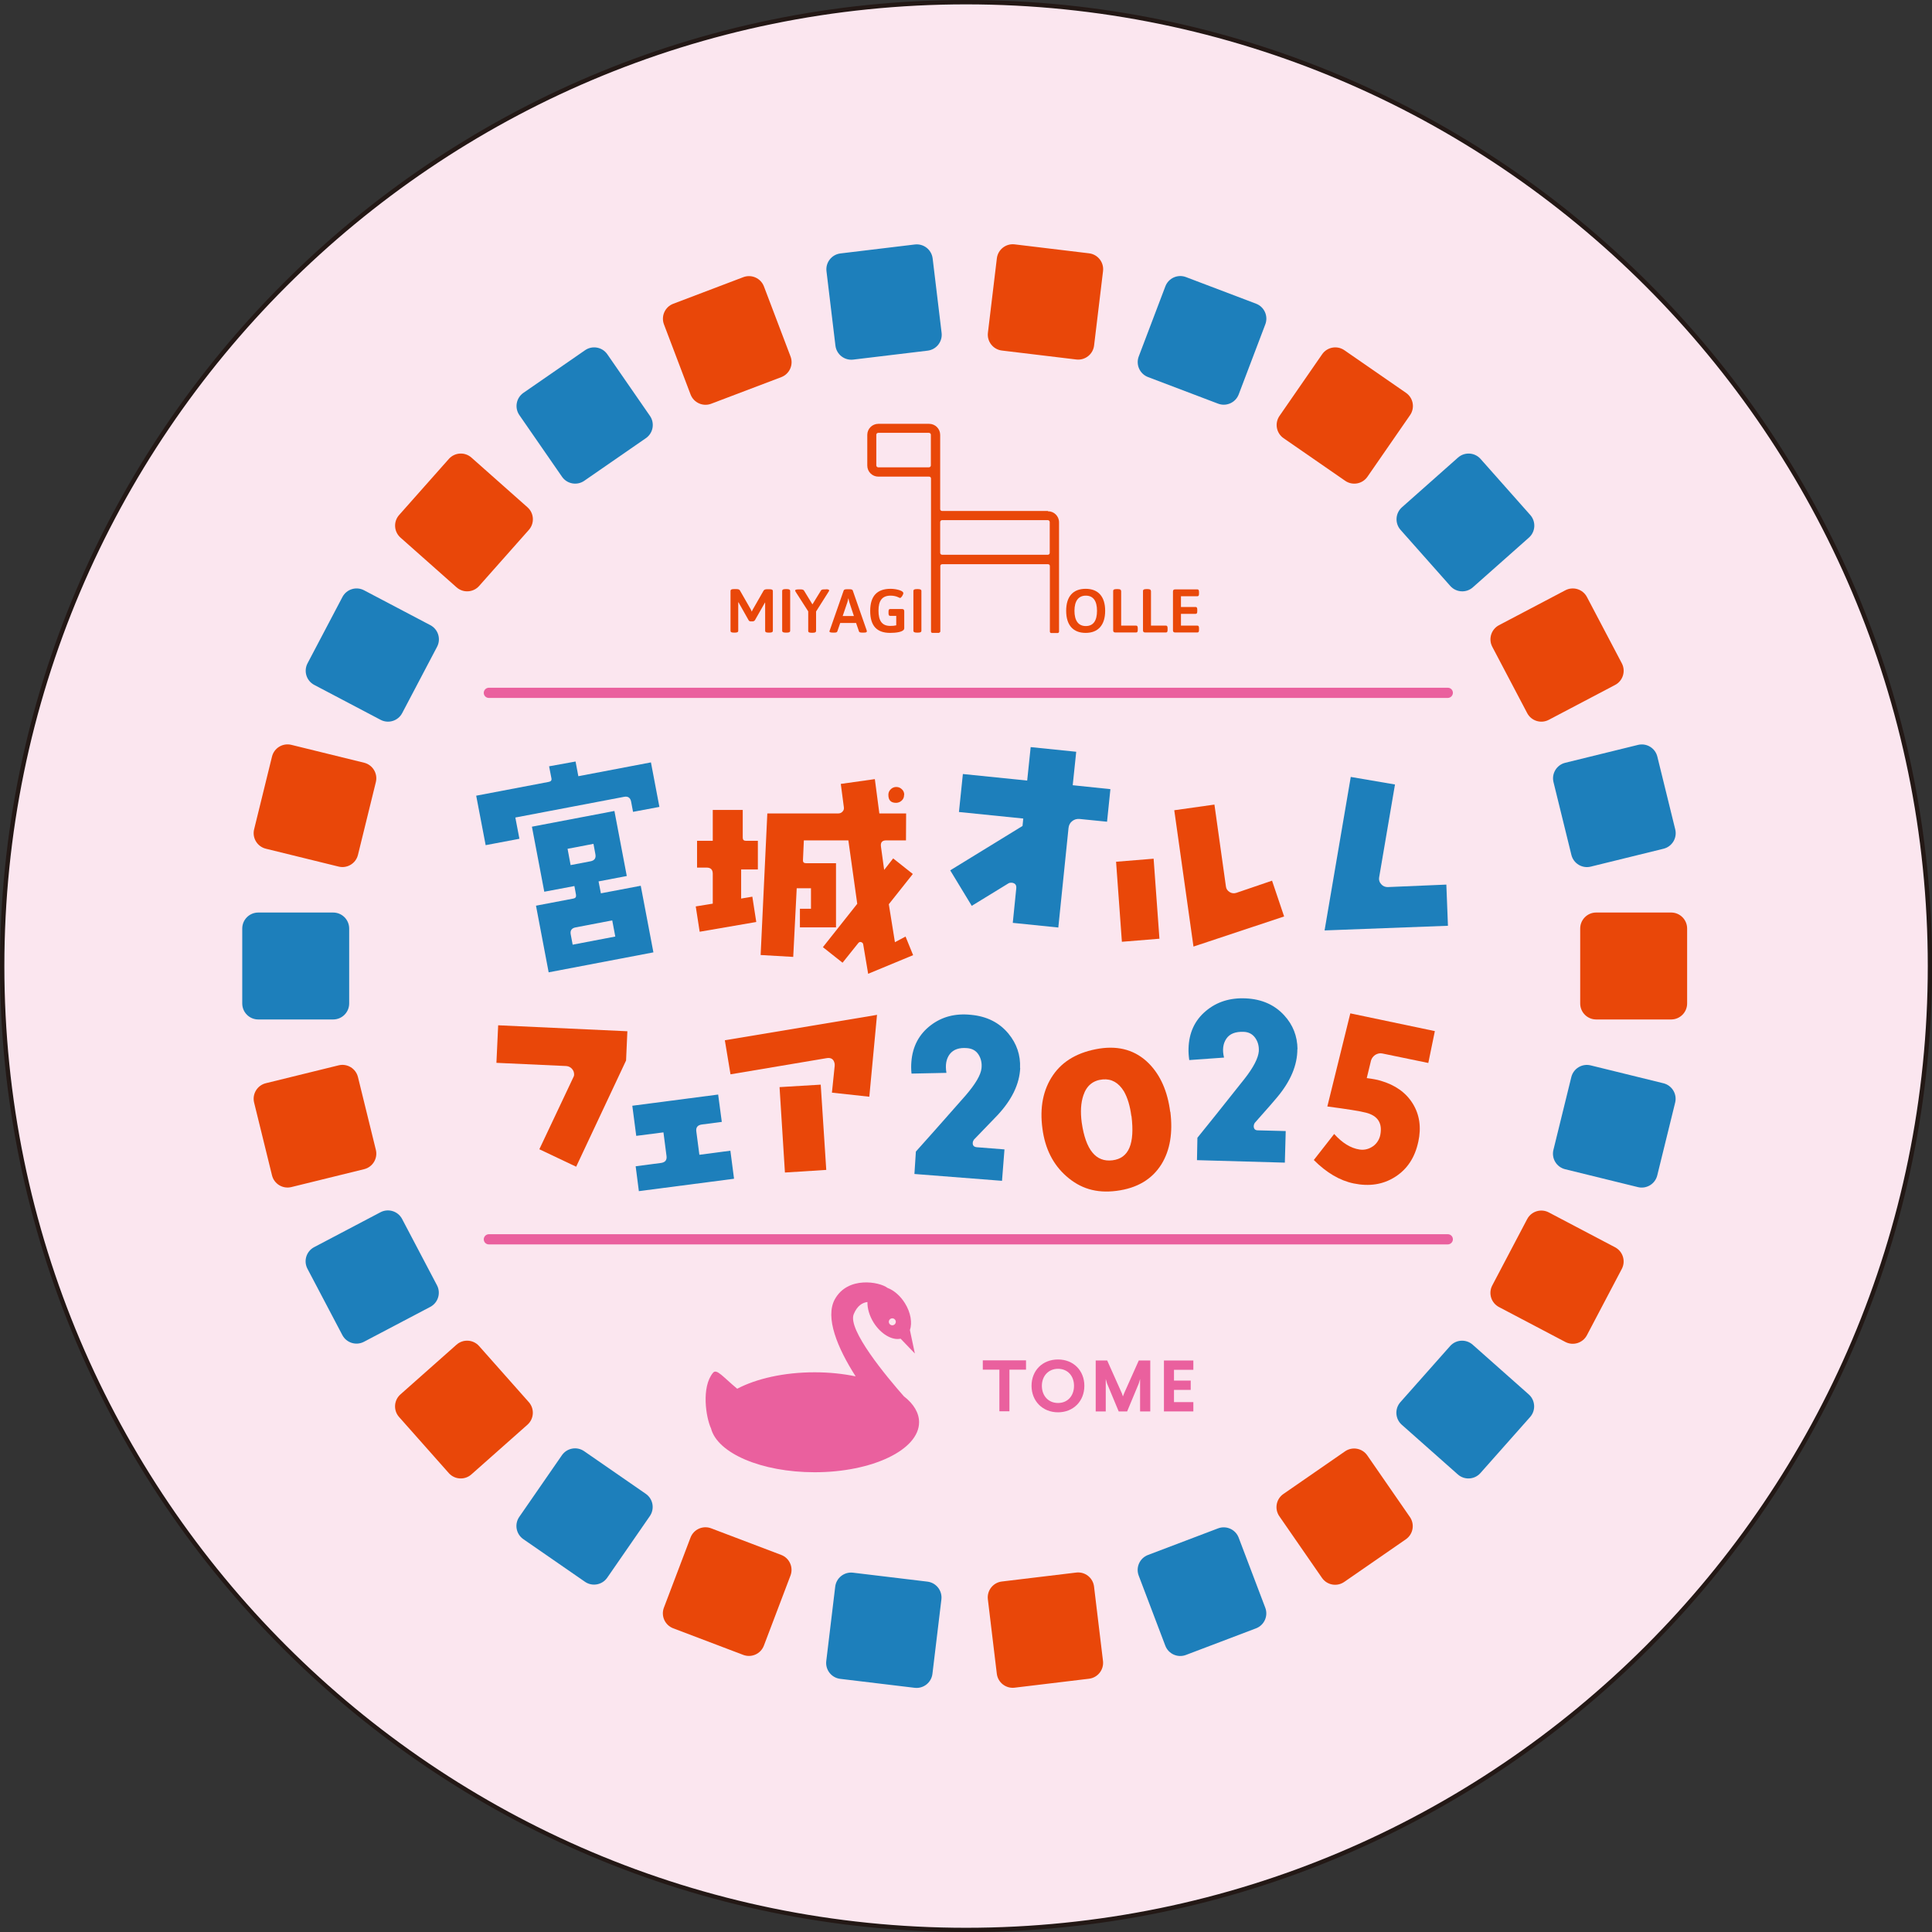 <svg width="230" height="230" viewBox="0 0 230 230" fill="none" xmlns="http://www.w3.org/2000/svg"><rect x="0" y="0" width="230" height="230" fill="#333333" stroke="none"/><g clip-path="url(#clip0_5201_6914)"><path d="M229.407 121.774C233.144 58.51 184.887 4.196 121.623 0.46C58.36 -3.277 4.045 44.98 0.309 108.243C-3.428 171.507 44.829 225.822 108.093 229.558C171.357 233.294 225.671 185.038 229.407 121.774Z" fill="#E1F3FC"/><path d="M229.556 121.774C233.293 58.511 185.036 4.196 121.772 0.46C58.508 -3.277 4.194 44.98 0.458 108.244C-3.279 171.508 44.978 225.822 108.242 229.558C171.505 233.295 225.82 185.038 229.556 121.774Z" fill="#FBE6EF"/><path d="M92.007 70.339V75.102C92.007 75.241 91.886 75.31 91.626 75.31H91.47C91.193 75.31 91.089 75.241 91.089 75.102V71.725H91.072L89.859 73.855C89.859 73.855 89.738 73.976 89.617 73.976H89.374C89.253 73.976 89.184 73.924 89.132 73.855L87.919 71.707H87.885V75.102C87.885 75.241 87.781 75.31 87.504 75.31H87.348C87.071 75.31 86.967 75.241 86.967 75.102V70.339C86.967 70.2 87.088 70.131 87.348 70.131H87.694C87.885 70.131 88.041 70.183 88.093 70.304L89.392 72.573L89.496 72.816L89.6 72.591L90.899 70.322C90.968 70.2 91.106 70.148 91.297 70.148H91.626C91.903 70.148 92.007 70.218 92.007 70.356V70.339Z" fill="#E94709"/><path d="M94.068 70.339V75.102C94.068 75.241 93.947 75.31 93.687 75.31H93.496C93.219 75.31 93.115 75.223 93.115 75.102V70.339C93.115 70.2 93.237 70.131 93.496 70.131H93.687C93.964 70.131 94.068 70.218 94.068 70.339Z" fill="#E94709"/><path d="M98.311 70.148C98.588 70.148 98.71 70.2 98.71 70.287C98.71 70.339 98.675 70.391 98.641 70.443L97.151 72.798V75.119C97.151 75.258 97.03 75.327 96.77 75.327H96.597C96.32 75.327 96.216 75.258 96.216 75.119V72.781L94.726 70.46C94.726 70.46 94.657 70.339 94.657 70.304C94.657 70.218 94.778 70.166 95.072 70.166H95.315C95.505 70.166 95.644 70.2 95.713 70.304L96.718 71.95L97.74 70.287C97.809 70.183 97.948 70.166 98.138 70.166H98.329L98.311 70.148Z" fill="#E94709"/><path d="M101.515 70.287L103.178 75.05C103.178 75.05 103.196 75.137 103.196 75.171C103.196 75.258 103.092 75.31 102.849 75.31H102.624C102.433 75.31 102.278 75.275 102.26 75.171L101.914 74.167H100.026L99.68 75.171C99.645 75.275 99.524 75.31 99.35 75.31H99.142C98.865 75.31 98.744 75.258 98.744 75.171C98.744 75.137 98.744 75.102 98.779 75.05L100.442 70.287C100.476 70.183 100.632 70.148 100.823 70.148H101.134C101.325 70.148 101.481 70.183 101.515 70.287ZM100.978 71.257C100.944 71.413 100.927 71.569 100.875 71.707L100.32 73.335H101.654L101.117 71.707C101.065 71.569 101.048 71.413 101.013 71.257H100.996H100.978Z" fill="#E94709"/><path d="M107.544 70.599C107.544 70.772 107.301 71.187 107.145 71.187C107.059 71.187 106.73 70.91 106.02 70.91C104.998 70.91 104.582 71.534 104.582 72.694C104.582 73.855 104.963 74.513 105.985 74.513C106.262 74.513 106.487 74.496 106.695 74.444V73.318H105.968C105.829 73.318 105.777 73.214 105.777 73.006V72.816C105.777 72.59 105.829 72.504 105.968 72.504H107.388C107.578 72.504 107.648 72.59 107.648 72.781V74.79C107.648 75.258 106.591 75.344 105.968 75.344C104.391 75.344 103.595 74.513 103.595 72.729C103.595 70.945 104.426 70.096 106.02 70.096C106.695 70.096 107.526 70.321 107.526 70.581L107.544 70.599Z" fill="#E94709"/><path d="M109.691 70.339V75.102C109.691 75.241 109.57 75.31 109.31 75.31H109.119C108.842 75.31 108.738 75.223 108.738 75.102V70.339C108.738 70.2 108.86 70.131 109.119 70.131H109.31C109.587 70.131 109.691 70.218 109.691 70.339Z" fill="#E94709"/><path d="M131.567 72.712C131.567 74.409 130.735 75.344 129.246 75.344C127.756 75.344 126.925 74.426 126.925 72.712C126.925 70.997 127.756 70.096 129.246 70.096C130.735 70.096 131.567 71.014 131.567 72.712ZM127.912 72.712C127.912 73.889 128.38 74.53 129.263 74.53C130.146 74.53 130.597 73.907 130.597 72.712C130.597 71.516 130.129 70.91 129.263 70.91C128.397 70.91 127.912 71.534 127.912 72.712Z" fill="#E94709"/><path d="M133.472 70.339V74.478H135.256C135.395 74.478 135.447 74.582 135.447 74.79V74.981C135.447 75.206 135.395 75.293 135.256 75.293H132.779C132.589 75.293 132.52 75.206 132.52 75.033V70.339C132.52 70.2 132.641 70.131 132.901 70.131H133.074C133.351 70.131 133.455 70.2 133.455 70.339H133.472Z" fill="#E94709"/><path d="M137.023 70.339V74.478H138.807C138.946 74.478 138.998 74.582 138.998 74.79V74.981C138.998 75.206 138.946 75.293 138.807 75.293H136.331C136.14 75.293 136.071 75.206 136.071 75.033V70.339C136.071 70.2 136.192 70.131 136.452 70.131H136.625C136.902 70.131 137.006 70.2 137.006 70.339H137.023Z" fill="#E94709"/><path d="M142.739 70.477V70.668C142.739 70.893 142.687 70.98 142.549 70.98H140.591V72.261H142.341C142.479 72.261 142.531 72.365 142.531 72.573V72.764C142.531 72.989 142.479 73.076 142.341 73.076H140.591V74.478H142.549C142.687 74.478 142.739 74.582 142.739 74.79V74.981C142.739 75.206 142.687 75.293 142.549 75.293H139.898C139.708 75.293 139.639 75.206 139.639 75.033V70.425C139.639 70.235 139.725 70.166 139.898 70.166H142.549C142.687 70.166 142.739 70.27 142.739 70.477Z" fill="#E94709"/><path d="M124.743 60.83H112.151C112.03 60.83 111.943 60.743 111.926 60.639V51.771C111.926 51.044 111.337 50.455 110.609 50.455H104.564C103.837 50.455 103.248 51.044 103.248 51.771V55.426C103.248 56.153 103.837 56.742 104.564 56.742H110.609C110.748 56.742 110.834 56.846 110.834 56.967V75.171C110.834 75.275 110.904 75.344 111.008 75.344H111.77C111.77 75.344 111.943 75.275 111.943 75.171V67.36C111.943 67.256 112.047 67.169 112.168 67.169H124.76C124.881 67.169 124.985 67.238 124.985 67.394V75.189C124.985 75.292 125.055 75.362 125.159 75.362H125.903C125.99 75.362 126.077 75.292 126.077 75.189V62.181C126.077 61.453 125.488 60.864 124.76 60.864M110.592 55.634H104.547C104.426 55.634 104.322 55.53 104.322 55.408V51.754C104.322 51.633 104.426 51.529 104.547 51.529H110.592C110.713 51.529 110.817 51.633 110.817 51.754V55.408C110.817 55.53 110.713 55.634 110.592 55.634ZM124.743 66.043H112.151C112.03 66.043 111.926 65.939 111.926 65.818V62.146C111.926 62.025 112.03 61.921 112.151 61.921H124.743C124.864 61.921 124.968 62.025 124.968 62.146V65.818C124.968 65.939 124.881 66.043 124.743 66.043Z" fill="#E94709"/><path d="M120.17 163.056V168.01H118.975V163.056H117V161.947H122.145V163.056H120.17Z" fill="#EA609E"/><path d="M129.09 164.978C129.09 166.797 127.791 168.131 125.955 168.131C124.119 168.131 122.803 166.797 122.803 164.978C122.803 163.16 124.102 161.843 125.955 161.843C127.808 161.843 129.09 163.177 129.09 164.978ZM124.032 164.978C124.032 166.156 124.795 167.022 125.955 167.022C127.116 167.022 127.86 166.156 127.86 164.978C127.86 163.8 127.098 162.952 125.955 162.952C124.812 162.952 124.032 163.818 124.032 164.978Z" fill="#EA609E"/><path d="M135.724 168.027V164.164L135.568 164.701L134.183 168.027H133.178L131.792 164.701L131.637 164.164V168.027H130.441V161.965H131.81L133.559 165.879L133.68 166.243L133.819 165.879L135.568 161.965H136.937V168.027H135.742H135.724Z" fill="#EA609E"/><path d="M139.76 163.056V164.355H141.752V165.463H139.76V166.918H142.064V168.027H138.565V161.965H142.064V163.073H139.76V163.056Z" fill="#EA609E"/><path d="M78.497 96.06L75.362 96.649L75.137 95.454C75.05 94.969 74.756 94.761 74.271 94.865L61.35 97.324L61.835 99.853L57.816 100.615L56.69 94.726L65.333 93.081C65.593 93.029 65.697 92.89 65.645 92.648L65.368 91.227L68.52 90.656L68.85 92.405L77.493 90.76L78.497 96.043V96.06ZM77.77 113.38L65.316 115.753L63.809 107.82L68.261 106.972C68.52 106.92 68.607 106.781 68.572 106.521L68.382 105.482L64.796 106.158L63.324 98.415L73.145 96.545L74.617 104.287L71.257 104.928L71.534 106.348L76.28 105.448L77.787 113.38H77.77ZM73.249 111.492L72.885 109.57L68.538 110.401C68.053 110.488 67.845 110.782 67.949 111.267L68.174 112.462L73.249 111.492ZM70.876 101.672L70.651 100.459L67.568 101.048L67.931 102.988L70.287 102.538C70.772 102.451 70.98 102.157 70.876 101.672Z" fill="#1D7FBB"/><path d="M90.24 103.508H88.231V106.972L89.564 106.747L90.032 109.761L83.294 110.921L82.827 107.907L84.853 107.578V104.027C84.853 103.525 84.611 103.283 84.108 103.283H82.983V100.096H84.853V96.424H88.421V99.715C88.421 99.974 88.543 100.096 88.802 100.096H90.222V103.508H90.24ZM108.704 113.71L103.352 115.927L102.763 112.428C102.745 112.289 102.659 112.203 102.503 112.151C102.382 112.116 102.278 112.151 102.174 112.272L100.303 114.61L97.965 112.757L102.053 107.595L100.996 100.044H95.696L95.592 102.382C95.575 102.642 95.696 102.763 95.956 102.763H99.524V110.401H95.228V108.184H96.545V105.742H94.847L94.431 113.917L90.552 113.692L91.348 96.839H99.784C99.991 96.839 100.165 96.77 100.303 96.614C100.442 96.476 100.494 96.285 100.459 96.095L100.095 93.323L104.148 92.752L104.685 96.839H107.872L107.855 100.044H105.517C105.014 100.044 104.806 100.286 104.876 100.788L105.257 103.56L106.331 102.191L108.669 104.045L105.811 107.647L106.539 112.168L107.803 111.493L108.704 113.71ZM107.63 94.622C107.63 94.9 107.543 95.125 107.353 95.298C107.179 95.471 106.937 95.575 106.677 95.575C106.054 95.575 105.759 95.263 105.759 94.622C105.759 94.362 105.846 94.155 106.036 93.964C106.209 93.791 106.435 93.687 106.694 93.687C106.954 93.687 107.179 93.774 107.37 93.964C107.56 94.137 107.647 94.362 107.647 94.622H107.63Z" fill="#E94709"/><path d="M131.81 97.826L128.536 97.497C128.19 97.463 127.896 97.549 127.636 97.757C127.376 97.965 127.237 98.242 127.203 98.589L125.99 110.419L120.569 109.864L120.985 105.742C121.019 105.344 120.846 105.136 120.448 105.084C120.309 105.084 120.188 105.084 120.067 105.153L115.685 107.838L113.121 103.612L121.729 98.329L121.816 97.445L114.16 96.666L114.628 92.145L122.284 92.925L122.699 88.941L128.121 89.495L127.705 93.479L132.191 93.947L131.793 97.809L131.81 97.826Z" fill="#1D7FBB"/><path d="M137.335 102.226L138.028 111.752L133.559 112.116L132.866 102.59L137.335 102.226ZM152.871 109.102L142.081 112.688L139.794 96.458L144.575 95.783L145.943 105.534C145.978 105.829 146.134 106.037 146.376 106.193C146.619 106.348 146.879 106.383 147.173 106.296L151.434 104.842L152.871 109.102Z" fill="#E94709"/><path d="M172.358 110.211L157.687 110.765L160.805 92.492L166.07 93.392L164.182 104.46C164.13 104.755 164.217 105.032 164.425 105.257C164.633 105.5 164.892 105.604 165.204 105.604L172.184 105.309L172.375 110.211H172.358Z" fill="#1D7FBB"/><path d="M74.531 126.25L68.59 138.894L64.208 136.815L68.226 128.311C68.295 128.189 68.347 128.068 68.347 127.93C68.347 127.67 68.278 127.445 68.088 127.237C67.897 127.029 67.672 126.925 67.395 126.908L59.098 126.527L59.306 122.058L74.687 122.768L74.531 126.267V126.25Z" fill="#E94709"/><path d="M87.365 140.331L76.055 141.803L75.674 138.842L78.705 138.443C79.19 138.374 79.415 138.097 79.346 137.612L78.982 134.806L75.743 135.222L75.275 131.636L85.495 130.303L85.928 133.559L83.537 133.871C83.052 133.94 82.827 134.217 82.896 134.702L83.26 137.473L86.95 136.988L87.382 140.297L87.365 140.331Z" fill="#1D7FBB"/><path d="M104.408 120.794L103.49 130.562L99.039 130.077L99.368 126.89C99.368 126.89 99.368 126.735 99.368 126.665C99.281 126.111 98.952 125.869 98.398 125.972L86.966 127.895L86.291 123.842L104.443 120.811L104.408 120.794ZM97.705 129.125L98.364 139.275L93.444 139.586L92.804 129.419L97.705 129.125Z" fill="#E94709"/><path d="M121.452 127.15C121.366 129.056 120.465 130.926 118.75 132.762C118.577 132.953 117.642 133.923 115.944 135.672C115.875 135.776 115.823 135.88 115.806 136.018C115.771 136.365 115.944 136.538 116.273 136.573L119.581 136.833L119.287 140.574L108.86 139.76L109.033 137.092C110.176 135.828 112.151 133.594 114.974 130.389C116.117 129.056 116.758 127.982 116.845 127.185C116.914 126.579 116.793 126.025 116.498 125.557C116.204 125.089 115.754 124.829 115.147 124.777C114.195 124.691 113.502 124.933 113.069 125.488C112.636 126.059 112.515 126.804 112.671 127.722L108.514 127.809C108.462 127.324 108.462 126.856 108.496 126.423C108.635 124.57 109.414 123.115 110.8 122.058C112.134 121.036 113.727 120.62 115.58 120.811C117.468 120.984 118.958 121.729 120.049 123.045C121.036 124.24 121.504 125.609 121.435 127.15H121.452Z" fill="#1D7FBB"/><path d="M139.326 132.347C139.638 134.858 139.292 136.936 138.27 138.599C137.144 140.401 135.36 141.457 132.918 141.769C130.476 142.081 128.588 141.474 126.942 140.02C125.366 138.634 124.413 136.746 124.102 134.373C123.755 131.827 124.188 129.696 125.366 127.982C126.544 126.267 128.397 125.228 130.891 124.829C133.264 124.466 135.222 125.055 136.763 126.596C138.149 127.999 138.997 129.922 139.309 132.364L139.326 132.347ZM134.685 132.866C134.529 131.654 134.234 130.684 133.801 129.922C133.16 128.882 132.329 128.415 131.29 128.501C130.129 128.605 129.35 129.246 128.969 130.407C128.674 131.29 128.605 132.364 128.778 133.646C129.246 136.885 130.458 138.374 132.433 138.132C134.407 137.889 135.1 136.14 134.702 132.866H134.685Z" fill="#E94709"/><path d="M154.448 124.899C154.448 126.804 153.651 128.709 152.023 130.649C151.867 130.857 150.984 131.862 149.373 133.68C149.304 133.784 149.269 133.905 149.252 134.044C149.252 134.39 149.408 134.564 149.754 134.564L153.062 134.65L152.958 138.409L142.497 138.114L142.549 135.447C143.623 134.131 145.493 131.792 148.143 128.449C149.235 127.064 149.789 125.955 149.858 125.158C149.893 124.535 149.754 124.015 149.425 123.548C149.096 123.097 148.646 122.855 148.039 122.838C147.087 122.803 146.394 123.063 145.996 123.652C145.597 124.24 145.493 124.985 145.718 125.903L141.579 126.198C141.51 125.713 141.475 125.245 141.492 124.812C141.544 122.941 142.237 121.452 143.571 120.343C144.852 119.269 146.429 118.767 148.299 118.854C150.204 118.94 151.729 119.616 152.872 120.863C153.928 122.006 154.448 123.357 154.465 124.899H154.448Z" fill="#1D7FBB"/><path d="M168.841 135.932C168.443 137.803 167.525 139.188 166.087 140.106C164.649 141.024 163.004 141.267 161.151 140.886C159.488 140.539 157.912 139.604 156.405 138.097L158.83 134.997C159.8 136.07 160.804 136.694 161.861 136.85C162.467 136.936 163.039 136.781 163.558 136.382C163.957 136.053 164.216 135.62 164.32 135.118C164.597 133.715 164.026 132.832 162.64 132.468C161.93 132.277 160.389 132.035 158.016 131.723L160.752 120.638L170.816 122.751L170.036 126.544L164.58 125.418C164.286 125.349 163.991 125.418 163.731 125.574C163.472 125.747 163.298 125.973 163.212 126.267L162.709 128.345C163.402 128.432 163.957 128.536 164.355 128.657C166.087 129.16 167.369 130.06 168.183 131.377C168.997 132.693 169.222 134.217 168.841 135.949V135.932Z" fill="#E94709"/><path d="M188.119 110.54V119.46C188.119 120.512 188.972 121.365 190.024 121.365H198.944C199.996 121.365 200.849 120.512 200.849 119.46V110.54C200.849 109.488 199.996 108.634 198.944 108.634H190.024C188.972 108.634 188.119 109.488 188.119 110.54Z" fill="#E94709"/><path d="M187.06 128.227L184.931 136.889C184.68 137.911 185.304 138.943 186.326 139.194L194.989 141.323C196.01 141.574 197.042 140.949 197.293 139.928L199.423 131.265C199.674 130.244 199.049 129.212 198.027 128.96L189.365 126.831C188.343 126.58 187.311 127.205 187.06 128.227Z" fill="#1D7FBB"/><path d="M181.805 145.133L177.651 153.027C177.161 153.959 177.519 155.111 178.45 155.601L186.344 159.754C187.276 160.244 188.428 159.886 188.918 158.955L193.071 151.061C193.561 150.13 193.203 148.978 192.272 148.488L184.378 144.334C183.447 143.844 182.295 144.202 181.805 145.133Z" fill="#E94709"/><path d="M172.631 160.246L166.714 166.921C166.016 167.708 166.088 168.912 166.875 169.611L173.55 175.528C174.337 176.226 175.541 176.154 176.24 175.366L182.157 168.692C182.855 167.905 182.783 166.7 181.995 166.002L175.321 160.085C174.534 159.387 173.329 159.459 172.631 160.246Z" fill="#1D7FBB"/><path d="M160.121 172.78L152.785 177.854C151.919 178.453 151.703 179.639 152.302 180.505L157.376 187.841C157.974 188.707 159.161 188.923 160.027 188.324L167.363 183.25C168.228 182.652 168.445 181.465 167.846 180.599L162.772 173.263C162.173 172.398 160.986 172.181 160.121 172.78Z" fill="#E94709"/><path d="M145.004 181.95L136.665 185.116C135.681 185.49 135.186 186.59 135.56 187.574L138.726 195.913C139.099 196.897 140.199 197.392 141.183 197.018L149.522 193.852C150.506 193.479 151.001 192.378 150.627 191.395L147.461 183.055C147.088 182.072 145.988 181.577 145.004 181.95Z" fill="#1D7FBB"/><path d="M128.123 187.21L119.267 188.275C118.222 188.401 117.477 189.35 117.603 190.394L118.668 199.251C118.794 200.295 119.742 201.04 120.787 200.915L129.643 199.849C130.688 199.723 131.433 198.775 131.308 197.73L130.242 188.874C130.116 187.829 129.168 187.084 128.123 187.21Z" fill="#E94709"/><path d="M110.406 188.289L101.549 187.224C100.505 187.098 99.556 187.843 99.43 188.888L98.365 197.744C98.239 198.789 98.984 199.738 100.029 199.864L108.885 200.929C109.93 201.055 110.878 200.31 111.004 199.265L112.07 190.409C112.195 189.364 111.45 188.415 110.406 188.289Z" fill="#1D7FBB"/><path d="M93 185.109L84.661 181.943C83.677 181.569 82.577 182.064 82.203 183.048L79.037 191.387C78.663 192.371 79.158 193.471 80.142 193.844L88.481 197.01C89.465 197.384 90.565 196.889 90.939 195.906L94.105 187.566C94.478 186.582 93.984 185.482 93 185.109Z" fill="#E94709"/><path d="M76.879 177.836L69.543 172.762C68.677 172.163 67.49 172.379 66.892 173.245L61.818 180.581C61.219 181.446 61.435 182.633 62.301 183.232L69.637 188.306C70.502 188.905 71.689 188.688 72.288 187.823L77.362 180.487C77.96 179.621 77.744 178.434 76.879 177.836Z" fill="#1D7FBB"/><path d="M62.953 166.92L57.035 160.245C56.337 159.458 55.133 159.386 54.345 160.084L47.671 166.001C46.883 166.699 46.811 167.904 47.509 168.691L53.427 175.366C54.125 176.153 55.329 176.225 56.116 175.527L62.791 169.61C63.578 168.912 63.651 167.707 62.953 166.92Z" fill="#E94709"/><path d="M52.021 153.009L47.868 145.115C47.378 144.183 46.226 143.826 45.294 144.316L37.4 148.469C36.469 148.959 36.111 150.111 36.601 151.042L40.755 158.936C41.244 159.868 42.397 160.225 43.328 159.735L51.222 155.582C52.153 155.092 52.511 153.94 52.021 153.009Z" fill="#1D7FBB"/><path d="M44.744 136.883L42.614 128.221C42.363 127.199 41.331 126.575 40.309 126.826L31.647 128.955C30.625 129.206 30.001 130.238 30.252 131.26L32.381 139.922C32.632 140.944 33.664 141.569 34.686 141.318L43.348 139.188C44.37 138.937 44.995 137.905 44.744 136.883Z" fill="#E94709"/><path d="M41.569 119.46V110.54C41.569 109.488 40.716 108.635 39.664 108.635H30.744C29.692 108.635 28.839 109.488 28.839 110.54V119.46C28.839 120.512 29.692 121.365 30.744 121.365H39.664C40.716 121.365 41.569 120.512 41.569 119.46Z" fill="#1D7FBB"/><path d="M42.615 101.77L44.744 93.108C44.995 92.086 44.37 91.054 43.349 90.802L34.686 88.673C33.664 88.422 32.633 89.047 32.381 90.069L30.252 98.731C30.001 99.753 30.626 100.785 31.648 101.036L40.31 103.165C41.331 103.416 42.364 102.792 42.615 101.77Z" fill="#E94709"/><path d="M47.879 84.893L52.032 76.999C52.522 76.067 52.164 74.915 51.233 74.425L43.339 70.272C42.408 69.782 41.256 70.14 40.766 71.071L36.612 78.965C36.123 79.897 36.48 81.049 37.412 81.538L45.306 85.692C46.237 86.182 47.389 85.824 47.879 84.893Z" fill="#1D7FBB"/><path d="M57.041 69.756L62.959 63.081C63.657 62.294 63.584 61.09 62.797 60.392L56.123 54.474C55.335 53.776 54.131 53.849 53.433 54.636L47.515 61.31C46.817 62.098 46.889 63.302 47.677 64L54.352 69.918C55.139 70.616 56.343 70.543 57.041 69.756Z" fill="#E94709"/><path d="M69.555 57.237L76.891 52.163C77.757 51.565 77.973 50.378 77.375 49.512L72.3 42.176C71.702 41.311 70.515 41.094 69.65 41.693L62.313 46.767C61.448 47.366 61.232 48.553 61.83 49.418L66.904 56.754C67.503 57.62 68.69 57.836 69.555 57.237Z" fill="#1D7FBB"/><path d="M84.668 48.064L93.007 44.898C93.991 44.525 94.485 43.424 94.112 42.441L90.946 34.101C90.572 33.118 89.472 32.623 88.488 32.996L80.149 36.163C79.165 36.536 78.671 37.636 79.044 38.62L82.21 46.959C82.584 47.943 83.684 48.438 84.668 48.064Z" fill="#E94709"/><path d="M101.575 42.81L110.432 41.745C111.476 41.619 112.221 40.67 112.096 39.626L111.03 30.77C110.905 29.725 109.956 28.98 108.911 29.105L100.055 30.171C99.01 30.297 98.265 31.245 98.391 32.29L99.456 41.146C99.582 42.191 100.531 42.936 101.575 42.81Z" fill="#1D7FBB"/><path d="M119.273 41.731L128.129 42.796C129.174 42.922 130.122 42.177 130.248 41.132L131.314 32.276C131.439 31.231 130.694 30.282 129.649 30.157L120.793 29.091C119.749 28.966 118.8 29.711 118.674 30.755L117.609 39.612C117.483 40.656 118.228 41.605 119.273 41.731Z" fill="#E94709"/><path d="M136.671 44.889L145.01 48.055C145.994 48.428 147.094 47.934 147.467 46.95L150.633 38.611C151.007 37.627 150.512 36.526 149.528 36.153L141.189 32.987C140.205 32.613 139.105 33.108 138.732 34.092L135.566 42.431C135.192 43.415 135.687 44.515 136.671 44.889Z" fill="#1D7FBB"/><path d="M152.804 52.164L160.141 57.238C161.006 57.837 162.193 57.621 162.791 56.755L167.866 49.419C168.464 48.553 168.248 47.367 167.382 46.768L160.046 41.694C159.181 41.095 157.994 41.312 157.395 42.177L152.321 49.513C151.723 50.379 151.939 51.566 152.804 52.164Z" fill="#E94709"/><path d="M166.734 63.082L172.652 69.757C173.35 70.544 174.554 70.617 175.341 69.919L182.016 64.001C182.803 63.303 182.875 62.099 182.177 61.311L176.26 54.637C175.562 53.849 174.358 53.777 173.57 54.475L166.896 60.393C166.108 61.091 166.036 62.295 166.734 63.082Z" fill="#1D7FBB"/><path d="M177.654 77L181.808 84.894C182.298 85.825 183.45 86.183 184.381 85.693L192.275 81.54C193.206 81.05 193.564 79.897 193.074 78.966L188.921 71.072C188.431 70.141 187.279 69.783 186.348 70.273L178.453 74.426C177.522 74.916 177.164 76.068 177.654 77Z" fill="#E94709"/><path d="M184.941 93.113L187.07 101.775C187.321 102.797 188.353 103.422 189.375 103.17L198.037 101.041C199.059 100.79 199.684 99.758 199.433 98.736L197.303 90.074C197.052 89.052 196.02 88.427 194.998 88.679L186.336 90.808C185.314 91.059 184.69 92.091 184.941 93.113Z" fill="#1D7FBB"/><path d="M172.357 83.087H58.197C57.851 83.087 57.591 82.81 57.591 82.481C57.591 82.151 57.868 81.874 58.197 81.874H172.357C172.704 81.874 172.964 82.151 172.964 82.481C172.964 82.81 172.687 83.087 172.357 83.087Z" fill="#EA609E"/><path d="M172.357 148.143H58.197C57.851 148.143 57.591 147.866 57.591 147.537C57.591 147.207 57.868 146.93 58.197 146.93H172.357C172.704 146.93 172.964 147.207 172.964 147.537C172.964 147.866 172.687 148.143 172.357 148.143Z" fill="#EA609E"/><path d="M107.648 166.277C105.569 163.922 100.858 158.275 101.638 156.439C102.053 155.435 102.677 155.071 103.266 155.002C103.248 155.747 103.491 156.63 104.01 157.461C104.876 158.83 106.21 159.592 107.215 159.367L108.912 161.133L108.323 158.345C108.618 157.496 108.427 156.249 107.717 155.123C107.163 154.24 106.401 153.599 105.656 153.322C104.721 152.594 100.927 151.884 99.386 154.673C98.191 156.838 99.698 160.475 101.863 163.853C100.356 163.541 98.71 163.368 96.978 163.368C93.324 163.368 90.033 164.13 87.764 165.325C86.101 163.957 85.322 162.9 84.888 163.42C83.468 165.117 84.04 168.754 84.646 170.053C85.408 172.998 90.639 175.267 96.978 175.267C103.837 175.267 109.414 172.599 109.414 169.309C109.414 168.2 108.774 167.144 107.648 166.26V166.277ZM106.227 156.942C106.453 156.942 106.643 157.132 106.643 157.357C106.643 157.583 106.453 157.773 106.227 157.773C106.002 157.773 105.812 157.583 105.812 157.357C105.812 157.132 106.002 156.942 106.227 156.942Z" fill="#EA609E"/><path d="M115.009 230C51.598 230 0 178.419 0 115.009C0 51.598 51.598 0 115.009 0C178.419 0 230.017 51.598 230.017 115.009C230.017 178.419 178.419 230.017 115.009 230.017V230ZM115.009 0.52C51.875 0.52 0.52 51.875 0.52 115.009C0.52 178.142 51.875 229.498 115.009 229.498C178.142 229.498 229.498 178.142 229.498 115.009C229.498 51.875 178.125 0.52 115.009 0.52Z" fill="#231815"/></g><defs><clipPath id="clip0_5201_6914"><rect width="230" height="230" fill="white"/></clipPath></defs></svg>